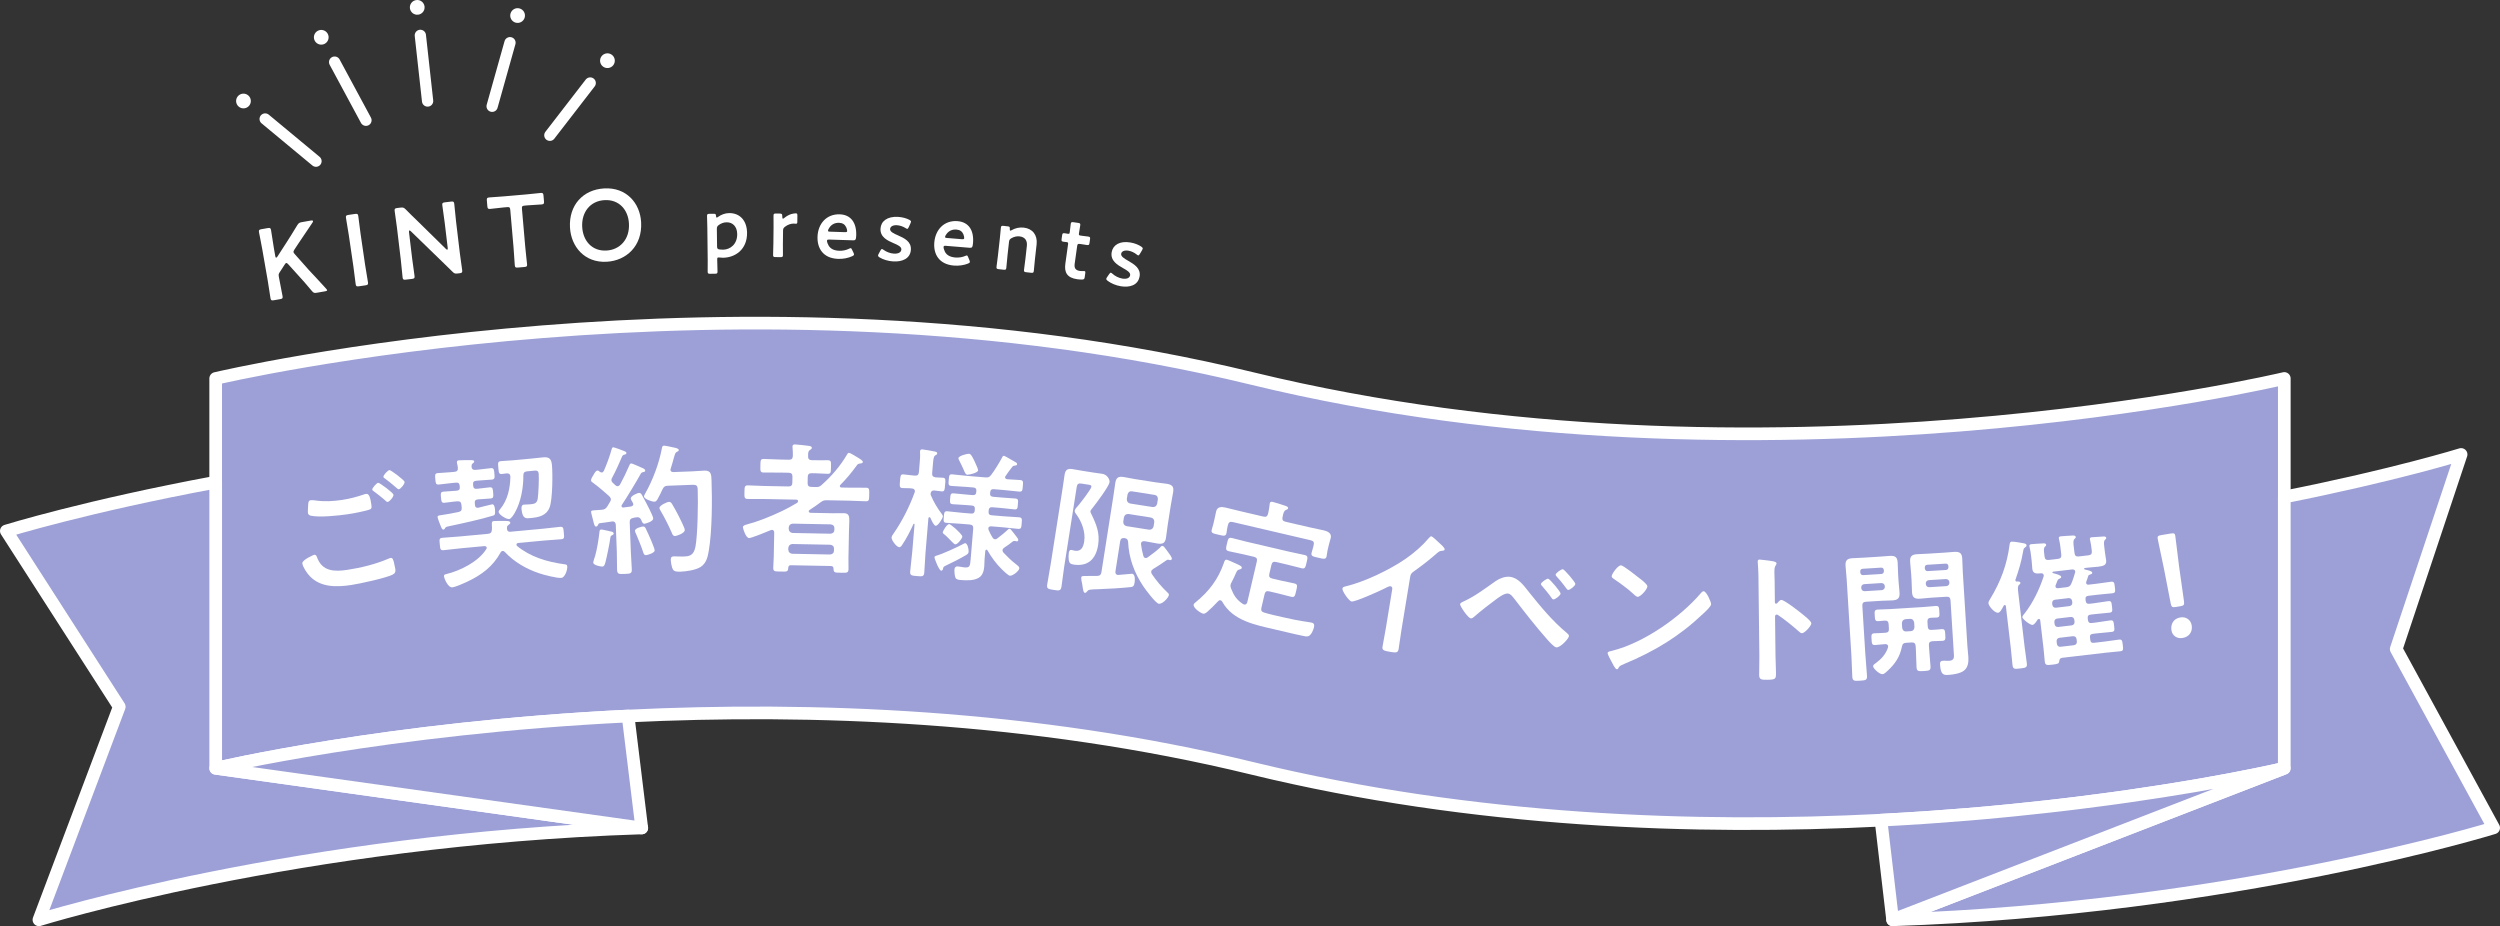 <svg width="680" height="252" viewBox="0 0 680 252" fill="none" xmlns="http://www.w3.org/2000/svg">
<rect x="0" y="0" width="680" height="252" fill="#333333" stroke="none"/>
<g clip-path="url(#clip0_3612_1338)">
<path d="M621.33 102.942V208.971L621.296 208.978C621.126 209.021 620.329 209.205 618.951 209.506C618.732 209.556 618.505 209.602 618.262 209.66C615.791 210.199 611.868 211.019 606.674 211.997C606.128 212.093 605.573 212.201 605.004 212.305C602.844 212.713 600.484 213.136 597.928 213.575C597.254 213.69 596.577 213.802 595.88 213.925C590.921 214.764 585.308 215.65 579.118 216.539C577.982 216.701 576.824 216.874 575.649 217.028C575.06 217.117 574.471 217.198 573.867 217.271C573.27 217.359 572.666 217.432 572.062 217.513C569.744 217.833 567.357 218.133 564.905 218.433C564.131 218.53 563.35 218.63 562.568 218.718C561.879 218.807 561.19 218.888 560.493 218.965C559.257 219.111 558.006 219.257 556.736 219.396C553.999 219.704 551.192 220.008 548.309 220.293C547.443 220.381 546.569 220.474 545.687 220.554C543.789 220.743 541.864 220.92 539.905 221.101C538.242 221.247 536.552 221.394 534.846 221.532C531.94 221.775 528.983 222.006 525.973 222.21C525.083 222.275 524.19 222.341 523.293 222.398C521.388 222.529 519.463 222.653 517.511 222.764C515.571 222.88 513.603 222.991 511.621 223.091C462.017 225.625 401.041 223.704 340.558 208.975C280.787 194.411 220.343 192.367 170.832 194.761C105.113 197.953 58.666 208.975 58.666 208.975V102.945C58.666 102.945 201.456 69.064 340.558 102.945C479.66 136.819 621.326 102.945 621.326 102.945L621.33 102.942Z" fill="#9CA0D6" stroke="white" stroke-width="3.442" stroke-linecap="round" stroke-linejoin="round"/>
<path d="M10.587 250.186L32.441 192.236L1.721 144.426C1.721 144.426 23.464 137.686 58.67 131.156V208.971L174.558 225.201C81.337 228.189 10.587 250.186 10.587 250.186Z" fill="#9CA0D6" stroke="white" stroke-width="3.442" stroke-linecap="round" stroke-linejoin="round"/>
<path d="M174.558 225.205L58.67 208.975C58.67 208.975 105.117 197.953 170.836 194.761L174.558 225.205Z" fill="#9CA0D6" stroke="white" stroke-width="3.442" stroke-linecap="round" stroke-linejoin="round"/>
<path d="M678.279 225.178C678.279 225.178 607.61 247.091 514.793 250.186L621.296 208.979L621.33 208.971V135.187C651.308 129.235 669.421 123.611 669.421 123.611L651.77 176.541L678.279 225.178Z" fill="#9CA0D6" stroke="white" stroke-width="3.442" stroke-linecap="round" stroke-linejoin="round"/>
<path d="M621.296 208.978L514.793 250.186L511.625 223.088C513.608 222.991 515.575 222.876 517.515 222.76C519.463 222.645 521.388 222.526 523.297 222.395C524.198 222.337 525.087 222.272 525.977 222.206C528.983 222.002 531.944 221.775 534.85 221.529C536.556 221.39 538.246 221.244 539.909 221.097C541.868 220.916 543.789 220.739 545.691 220.551C546.573 220.47 547.447 220.381 548.313 220.289C551.196 220.004 554.003 219.704 556.74 219.392C558.01 219.253 559.261 219.107 560.497 218.961C561.194 218.888 561.883 218.807 562.572 218.714C563.361 218.626 564.135 218.526 564.909 218.43C567.361 218.129 569.748 217.829 572.066 217.509C572.67 217.429 573.275 217.355 573.871 217.267C574.476 217.194 575.065 217.113 575.654 217.024C576.832 216.87 577.99 216.697 579.122 216.535C585.313 215.65 590.925 214.761 595.884 213.921C596.581 213.798 597.262 213.687 597.932 213.571C600.488 213.132 602.848 212.709 605.008 212.301C605.578 212.197 606.132 212.089 606.679 211.993C611.872 211.015 615.795 210.195 618.266 209.656C618.509 209.598 618.736 209.552 618.955 209.502C620.334 209.202 621.13 209.013 621.3 208.975L621.296 208.978Z" fill="#9CA0D6" stroke="white" stroke-width="3.442" stroke-linecap="round" stroke-linejoin="round"/>
<path d="M85.422 150.905C85.919 150.832 86.085 151.156 86.223 151.564C87.621 155.44 90.904 155.533 94.485 154.998C98.138 154.451 102.23 153.446 105.668 151.956C105.814 151.895 106.069 151.779 106.223 151.756C106.869 151.66 106.985 152.422 107.135 152.903C107.231 153.277 107.478 154.409 107.535 154.79C107.639 155.475 107.478 155.968 106.788 156.303C104.906 157.246 97.819 158.778 95.532 159.121C91.574 159.714 87.228 159.821 84.271 156.722C83.536 155.976 82.385 154.282 82.231 153.254C82.089 152.303 85.384 150.913 85.422 150.905ZM85.696 136.111C88.125 136.484 90.635 136.342 93.072 135.976C95.128 135.668 97.149 135.129 99.108 134.448C99.254 134.386 99.447 134.359 99.597 134.336C100.471 134.205 100.76 135.603 101.006 137.239C101.149 138.19 101.068 138.436 100.363 138.659C98.723 139.141 96.34 139.614 94.627 139.868C92.152 140.238 86.828 140.804 84.487 140.261C84.121 140.161 83.813 139.934 83.759 139.553C83.698 139.133 83.798 137.99 83.806 137.52C83.856 136.812 83.832 136.153 84.518 136.049C84.86 135.999 85.376 136.076 85.696 136.107V136.111ZM107.027 134.548C107.112 135.118 105.953 136.461 105.456 136.534C105.229 136.569 104.952 136.3 104.413 135.795C103.562 135.068 102.638 134.348 101.718 133.67C101.587 133.574 101.287 133.385 101.256 133.193C101.187 132.735 102.465 131.376 102.842 131.318C103.262 131.256 106.95 134.051 107.023 134.544L107.027 134.548ZM110.045 131.056C110.13 131.626 108.975 133.008 108.482 133.081C108.255 133.116 107.843 132.712 107.351 132.277C106.496 131.511 105.622 130.864 104.74 130.179C104.571 130.086 104.309 129.894 104.286 129.74C104.213 129.243 105.491 127.923 105.911 127.861C106.292 127.803 109.98 130.598 110.049 131.056H110.045Z" fill="white"/>
<path d="M120.894 136.758C120.051 136.835 120.04 136.296 119.947 135.299C119.859 134.34 119.77 133.809 120.613 133.728C121.764 133.62 122.881 133.593 124.032 133.485L124.224 133.466C124.875 133.404 125.118 133.112 125.06 132.461L125.029 132.115C124.967 131.464 124.675 131.218 124.024 131.279L122.835 131.391C121.684 131.499 120.506 131.688 119.354 131.791C118.511 131.868 118.5 131.329 118.407 130.332C118.311 129.297 118.223 128.766 119.066 128.685C120.217 128.577 121.41 128.542 122.561 128.438L123.597 128.342C124.286 128.277 124.605 127.976 124.54 127.249C124.505 126.864 124.425 126.41 124.309 126.032L124.282 125.724C124.244 125.305 124.548 125.235 124.89 125.205C125.314 125.166 127.82 125.124 128.328 125.155C128.563 125.17 128.948 125.174 128.983 125.52C129.006 125.751 128.821 125.844 128.571 126.063C128.282 126.282 128.267 126.517 128.259 126.864C128.294 127.634 128.702 127.865 129.391 127.803L130.041 127.742C131.192 127.634 132.336 127.449 133.521 127.341C134.403 127.26 134.38 127.842 134.472 128.839C134.561 129.797 134.653 130.367 133.81 130.448C132.621 130.56 131.466 130.59 130.315 130.698L129.51 130.771C128.859 130.833 128.617 131.125 128.675 131.776L128.705 132.123C128.767 132.773 129.06 133.016 129.71 132.958L129.787 132.95C130.938 132.842 132.043 132.661 133.19 132.558C134.033 132.481 134.041 132.981 134.134 133.978C134.23 135.014 134.276 135.51 133.471 135.587C132.32 135.695 131.204 135.722 130.053 135.83L129.976 135.838C129.325 135.899 129.083 136.192 129.14 136.842L129.191 137.377C129.233 137.839 129.456 138.163 129.957 138.117L130.111 138.101C130.415 138.036 133.66 137.189 133.891 137.17C134.426 137.119 134.592 138.07 134.63 138.455C134.776 140.026 134.515 140.13 134.137 140.242C130.68 141.3 125.676 142.382 122.076 143.144C121.472 143.279 121.318 143.291 121.145 143.541C121.048 143.745 120.844 144.034 120.613 144.053C120.19 144.091 119.963 143.302 119.763 142.817C119.609 142.405 119.054 141.027 119.023 140.684C118.981 140.222 119.405 140.222 119.747 140.153C121.426 139.918 123.062 139.614 124.69 139.268C125.41 139.121 125.649 138.752 125.579 138.024L125.514 137.335C125.441 136.569 125.106 136.292 124.34 136.361C123.185 136.43 122.045 136.654 120.898 136.758H120.894ZM132.393 148.984C132.359 148.599 132.005 148.557 131.735 148.542L125.333 149.138C123.762 149.285 122.234 149.504 120.702 149.646C119.743 149.735 119.747 149.35 119.624 148.045C119.501 146.701 119.428 146.363 120.386 146.274C121.918 146.132 123.458 146.066 125.033 145.92L132.659 145.208C133.387 145.138 133.714 144.915 133.795 144.134C133.829 143.668 133.826 143.202 133.779 142.705C133.756 142.051 133.81 141.774 134.307 141.728C134.957 141.666 136.817 141.689 137.514 141.701C138.21 141.712 138.753 141.739 138.796 142.163C138.819 142.432 138.603 142.567 138.349 142.744C138.06 142.963 137.952 143.052 137.906 143.402C137.879 143.522 137.891 143.637 137.899 143.753L137.918 143.945C137.972 144.519 138.372 144.676 138.873 144.63L147.688 143.81C149.221 143.668 150.749 143.448 152.281 143.306C153.24 143.217 153.232 143.564 153.359 144.907C153.482 146.247 153.555 146.59 152.597 146.678C151.065 146.821 149.525 146.886 147.989 147.029L140.936 147.687C140.709 147.749 140.447 147.849 140.478 148.157C140.493 148.311 140.54 148.384 140.624 148.492C144.185 151.444 148.801 152.834 153.344 153.454C154.087 153.539 154.248 153.6 154.291 154.062C154.379 155.021 153.644 157.1 152.689 157.188C151.5 157.3 147.896 156.36 146.657 155.933C143.146 154.751 139.835 152.857 137.298 150.116C137.09 149.943 136.963 149.839 136.694 149.862C136.463 149.885 136.286 150.055 136.185 150.22C134.11 154.085 130.927 156.434 127 158.266C126.184 158.651 123.847 159.683 123.042 159.756C121.776 159.875 120.79 157.18 120.752 156.761C120.713 156.341 121.014 156.233 121.352 156.164C125.21 155.225 130.126 152.796 132.278 149.346C132.343 149.223 132.409 149.104 132.397 148.988L132.393 148.984ZM136.594 128.916C135.673 129 135.677 128.615 135.55 127.272C135.419 125.855 135.385 125.509 136.305 125.424C137.417 125.32 138.534 125.293 139.646 125.189L144.324 124.754C145.475 124.646 146.58 124.504 147.731 124.396C149.455 124.234 149.979 124.881 150.133 126.529C150.356 128.943 150.302 135.83 149.502 137.993C148.597 140.319 146.507 140.707 144.285 140.915C143.173 141.019 142.114 141.273 141.856 138.513C141.806 137.978 141.86 137.316 142.511 137.254C142.819 137.227 143.438 137.247 144.32 137.162C145.471 137.054 146.068 136.842 146.264 135.626C146.457 134.371 146.641 130.14 146.53 128.912C146.445 127.992 146.014 127.953 145.209 128.03L143.369 128.204C142.641 128.273 142.36 128.569 142.349 129.305C142.384 132.588 141.702 136.48 140.078 139.375C139.812 139.864 139.042 141.135 138.507 141.185C137.702 141.262 135.689 139.98 135.62 139.248C135.596 138.979 135.843 138.725 136.016 138.517C138.072 136.084 138.769 132.808 138.826 129.67L138.811 129.516C138.753 128.904 138.353 128.746 137.814 128.758C137.433 128.831 136.975 128.873 136.59 128.912L136.594 128.916Z" fill="white"/>
<path d="M172.242 137.104C172.235 136.95 172.154 136.838 172.111 136.723C171.984 136.457 171.58 135.895 171.569 135.587C171.542 134.894 173.324 134.093 173.863 134.074C174.286 134.059 174.494 134.436 174.66 134.736C175.572 136.396 176.069 137.343 176.739 138.702C177.116 139.456 177.659 140.63 177.674 141.015C177.705 141.862 175.572 142.444 175.303 142.455C174.764 142.474 174.625 141.905 174.417 141.45C174.206 140.958 173.886 140.661 173.309 140.684C173.001 140.696 172.35 140.834 172.2 140.881C171.472 141.023 171.257 141.416 171.284 142.109L171.58 149.881C171.642 151.498 171.78 153.15 171.846 154.801C171.892 155.995 171.545 156.045 169.894 156.11C168.277 156.172 167.892 156.149 167.846 154.955C167.784 153.3 167.838 151.679 167.773 150.027L167.496 142.755C167.476 142.216 167.191 141.804 166.576 141.828C166.537 141.828 165.617 141.978 165.54 141.982C164.774 142.128 164.273 142.147 163.203 142.301C162.857 142.351 162.822 142.432 162.68 142.744C162.572 142.979 162.429 143.217 162.16 143.225C161.736 143.24 161.602 142.705 161.282 141.369C161.19 140.95 161.055 140.415 160.874 139.768C160.828 139.614 160.786 139.425 160.778 139.233C160.762 138.809 161.224 138.832 162.418 138.748C162.841 138.732 163.261 138.678 163.684 138.659C164.416 138.594 164.755 138.386 165.155 137.793C165.409 137.358 165.663 136.965 165.917 136.53C166.025 136.334 166.171 136.095 166.16 135.826C166.144 135.441 165.944 135.256 165.702 134.956C164.266 133.701 162.83 132.407 161.286 131.31C161.047 131.125 160.774 130.983 160.762 130.675C160.739 130.097 161.298 129.501 161.544 128.989C161.725 128.635 162.083 128.007 162.545 127.988C162.776 127.98 163.014 128.2 163.176 128.35C163.334 128.419 163.492 128.531 163.684 128.523C163.954 128.511 164.1 128.315 164.246 128.076C165.028 126.313 165.867 124.046 166.371 122.179C166.441 121.944 166.506 121.674 166.814 121.663C167.045 121.655 169.27 122.456 169.624 122.633C169.898 122.737 170.367 122.875 170.379 123.222C170.391 123.568 170.009 123.622 169.744 123.707C169.474 123.757 169.328 123.915 169.22 124.15C168.3 126.267 167.592 127.911 166.475 129.994C166.368 130.19 166.294 130.348 166.306 130.579C166.318 130.925 166.479 131.11 166.683 131.333L167.403 131.999C167.565 132.146 167.761 132.257 167.992 132.246C168.3 132.234 168.485 132.034 168.631 131.838C169.601 130.028 170.317 128.577 171.134 126.694C171.276 126.382 171.341 126.071 171.688 126.055C171.919 126.048 173.016 126.544 173.682 126.825C173.917 126.933 174.113 127.041 174.233 127.075C174.583 127.218 175.484 127.53 175.499 127.953C175.511 128.3 175.245 128.35 175.014 128.396C174.633 128.488 174.479 128.531 174.263 128.889C173.255 130.775 170.391 135.468 169.151 137.327C169.078 137.447 169.043 137.524 169.047 137.639C169.059 137.947 169.293 138.055 169.563 138.043C170.252 137.978 170.906 137.878 171.596 137.774C171.75 137.728 172.285 137.631 172.262 137.092L172.242 137.104ZM166.364 144.611C166.637 144.676 166.91 144.823 166.922 145.131C166.93 145.362 166.703 145.485 166.514 145.57C166.098 145.739 166.067 145.935 166.006 146.359C165.829 147.752 165.016 151.714 164.643 153.076C164.504 153.504 164.373 154.089 163.834 154.108C163.373 154.124 161.394 153.739 161.367 153.046C161.355 152.738 161.733 151.567 161.875 151.217C162.352 149.619 162.887 146.401 163.053 144.661C163.08 144.353 163.145 144.041 163.53 144.026C163.877 144.014 165.898 144.515 166.364 144.611ZM175.738 150.998C175.16 151.021 175.026 150.486 174.891 150.027C174.541 148.923 173.436 146.193 172.97 145.131C172.847 144.903 172.72 144.638 172.712 144.407C172.681 143.637 174.633 143.217 174.864 143.21C175.21 143.198 175.407 143.344 175.572 143.606C175.695 143.795 177.001 146.709 177.17 147.129C177.343 147.583 178.063 149.292 178.075 149.677C178.105 150.447 176.007 150.99 175.738 150.998ZM178.856 135.776C178.675 136.091 178.421 136.446 178.036 136.461C177.305 136.488 175.195 135.722 175.168 135.029C175.16 134.798 175.38 134.482 175.484 134.247C177.578 130.586 179.291 125.974 180.057 121.821C180.123 121.509 180.188 121.239 180.612 121.22C180.958 121.208 182.552 121.57 183.018 121.667C183.872 121.828 184.611 121.99 184.627 122.413C184.638 122.683 184.334 122.81 184.146 122.895C183.691 123.103 183.661 123.299 183.283 124.546C183.114 125.17 182.879 126.101 182.433 127.468C182.398 127.584 182.363 127.664 182.367 127.78C182.39 128.396 182.968 128.373 183.16 128.404L188.315 128.207C189.431 128.165 190.505 128.046 191.583 128.007C193.508 127.934 193.477 129.17 193.539 130.783C193.739 136.053 193.681 144.646 192.796 149.766C192.515 151.471 192.118 153.219 190.575 154.204C189.258 155.063 186.69 155.432 185.154 155.49C183.383 155.556 183.102 155.221 182.798 154.347C182.621 153.739 182.475 152.973 182.452 152.357C182.429 151.702 182.567 151.352 183.26 151.325C183.876 151.302 184.842 151.417 185.843 151.379C187.306 151.325 188.688 151.271 189.17 148.672C189.778 145.412 189.909 136.7 189.774 133.2C189.716 131.66 189.335 131.83 186.721 131.93L181.643 132.122C180.873 132.153 180.573 132.357 180.215 133.062C179.788 133.963 179.36 134.906 178.852 135.772L178.856 135.776ZM183.63 145.804C183.052 145.827 182.879 145.292 182.71 144.877C181.824 142.867 180.823 140.865 179.711 138.979C179.588 138.79 179.38 138.413 179.372 138.182C179.345 137.45 181.466 136.523 181.967 136.503C182.352 136.488 182.594 136.75 182.756 137.012C183.372 138.028 183.992 139.16 184.534 140.218C184.866 140.861 186.244 143.583 186.263 144.122C186.298 145.084 183.976 145.789 183.63 145.8V145.804Z" fill="white"/>
<path d="M228.42 132.207C228.416 132.477 228.682 132.596 228.913 132.604L231.068 132.646C232.57 132.677 234.071 132.627 235.573 132.658C236.497 132.677 236.45 133.139 236.423 134.521C236.396 135.945 236.423 136.369 235.503 136.349C234.002 136.319 232.504 136.215 231.003 136.184L224.997 136.068C224.189 136.053 223.881 136.122 223.215 136.611C222.276 137.323 221.34 137.963 220.366 138.598C220.208 138.709 219.977 138.86 219.974 139.052C219.966 139.398 220.274 139.483 220.543 139.487L226.51 139.602C227.511 139.622 228.512 139.564 229.513 139.583C230.861 139.61 231.038 140.345 231.011 141.731C230.995 142.424 230.941 143.31 230.922 144.349L230.776 151.856C230.757 152.819 230.814 153.781 230.795 154.782C230.772 155.898 230.275 155.81 228.697 155.779C227.08 155.748 226.734 155.818 226.718 154.663C226.726 154.201 226.464 153.966 226.002 153.954L215.111 153.743C214.649 153.735 214.453 153.962 214.407 154.42C214.345 155.575 214.041 155.49 212.347 155.46L211.654 155.444C210.692 155.425 210.307 155.34 210.326 154.416C210.345 153.415 210.442 152.457 210.461 151.456L210.588 144.873C210.553 144.719 210.565 144.141 209.987 144.13C209.872 144.13 209.756 144.164 209.641 144.199C208.786 144.569 204.401 146.366 203.747 146.355C202.862 146.34 202.065 143.741 202.072 143.394C202.08 142.933 202.7 142.79 203.05 142.682C206.38 141.785 209.56 140.499 212.671 139.021C214.653 138.059 215.046 137.758 216.794 136.792C216.948 136.719 217.067 136.527 217.071 136.334C217.075 136.065 216.925 135.945 216.655 135.903L207.882 135.73C206.38 135.699 204.879 135.749 203.377 135.718C202.453 135.699 202.461 135.275 202.488 133.89C202.515 132.427 202.527 132.003 203.451 132.022C204.952 132.053 206.449 132.157 207.951 132.188L214.418 132.315C215.188 132.33 215.5 132.026 215.516 131.299L215.546 129.682C215.562 128.912 215.258 128.6 214.492 128.585L212.259 128.542C210.719 128.511 209.217 128.558 207.716 128.531C206.754 128.511 206.8 128.088 206.827 126.664C206.854 125.239 206.827 124.816 207.785 124.835C209.287 124.866 210.784 124.97 212.324 125L214.557 125.043C215.327 125.058 215.604 124.754 215.654 124.027C215.67 123.295 215.643 122.564 215.581 121.832C215.546 121.717 215.546 121.563 215.55 121.447C215.558 121.024 215.831 120.874 216.255 120.885C216.871 120.897 219.215 121.174 219.904 121.266C220.251 121.312 220.828 121.363 220.817 121.824C220.813 122.094 220.616 122.167 220.305 122.39C219.835 122.691 219.789 123.11 219.808 124.192C219.793 124.885 220.174 125.162 220.867 125.174C222.291 125.239 223.715 125.151 225.14 125.181C226.102 125.201 226.056 125.586 226.029 127.049C226.002 128.434 226.029 128.896 225.109 128.877C223.646 128.85 222.226 128.704 220.801 128.715C220.031 128.7 219.719 129.004 219.704 129.77L219.673 131.387C219.658 132.119 219.962 132.43 220.732 132.446L221.733 132.465C222.58 132.481 222.849 132.488 223.515 131.884C226.218 129.474 228.543 126.783 230.375 123.665C230.495 123.438 230.618 123.168 230.926 123.176C231.195 123.18 232.146 123.738 232.716 124.096C232.87 124.177 232.982 124.254 233.059 124.296C234.048 124.893 234.695 125.289 234.687 125.636C234.679 125.982 234.372 126.013 234.141 126.048C233.367 126.148 233.328 126.186 232.893 126.794C231.507 128.692 230.248 130.209 228.597 131.868C228.516 131.984 228.439 132.057 228.435 132.211L228.42 132.207ZM214.411 149.527C214.476 150.182 214.815 150.536 215.466 150.624L225.779 150.824C226.433 150.759 226.826 150.42 226.838 149.766L226.849 149.265C226.861 148.611 226.483 148.257 225.833 148.168L215.519 147.968C214.865 148.033 214.511 148.372 214.422 149.027L214.411 149.527ZM225.894 145.169C226.549 145.104 226.942 144.765 226.953 144.111L226.961 143.726C226.976 143.033 226.595 142.717 225.944 142.628L215.631 142.428C214.977 142.494 214.622 142.794 214.534 143.487L214.526 143.872C214.592 144.526 214.93 144.88 215.581 144.969L225.894 145.169Z" fill="white"/>
<path d="M256.134 139.753C256.272 139.957 256.48 140.207 256.461 140.476C256.415 141.015 255.125 143.067 254.509 143.017C253.97 142.971 253.331 141.412 253.069 140.85C253 140.765 252.927 140.684 252.815 140.673C252.623 140.657 252.573 140.807 252.523 140.958L251.737 150.359C251.591 152.122 251.553 153.935 251.406 155.702C251.314 156.815 250.925 156.822 249.431 156.695C247.895 156.568 247.476 156.53 247.572 155.379C247.718 153.616 247.988 151.822 248.134 150.055L248.754 142.652C248.769 142.459 248.654 142.451 248.615 142.447C248.538 142.44 248.496 142.478 248.453 142.551C247.649 144.338 246.536 146.524 245.435 148.134C245.254 148.426 244.989 148.869 244.565 148.834C243.838 148.773 242.448 146.917 242.506 146.189C242.536 145.804 242.883 145.373 243.102 145.042C245.431 141.681 247.379 137.789 248.785 133.928C248.792 133.851 248.835 133.778 248.846 133.662C248.892 133.123 248.484 132.896 248.026 132.858C247.071 132.738 246.02 132.808 245.408 132.754C244.604 132.688 244.688 132.115 244.796 130.848C244.908 129.505 244.916 128.966 245.72 129.031C246.332 129.081 247.441 129.251 248.515 129.343L248.785 129.366C249.551 129.432 249.886 129.151 249.947 128.381L250.159 125.847C250.244 124.85 250.324 123.853 250.24 123.033L250.271 122.648C250.301 122.263 250.617 122.213 250.96 122.244C251.46 122.286 253.477 122.648 254.043 122.772C254.347 122.837 254.96 122.887 254.921 123.349C254.898 123.618 254.702 123.68 254.374 123.884C253.97 124.119 253.874 124.808 253.766 126.075L253.547 128.685C253.485 129.412 253.731 129.705 254.494 129.847C254.763 129.87 256.303 129.92 256.457 129.936C257.3 130.005 257.177 130.575 257.069 131.841C256.961 133.108 256.988 133.728 256.145 133.659C255.799 133.628 254.655 133.458 254.116 133.412C253.543 133.366 253.208 133.647 253.119 134.255C253.104 134.448 253.135 134.529 253.196 134.725C253.935 136.488 254.986 138.274 256.138 139.76L256.134 139.753ZM262.724 151.005C260.896 152.087 259.325 152.846 257.35 153.8C256.665 154.128 256.584 154.201 256.499 154.732C256.48 154.963 256.226 155.248 255.995 155.229C255.418 155.182 254.147 151.906 254.178 151.56C254.197 151.329 254.397 151.229 254.598 151.171C256.257 150.732 260.395 148.834 262.055 147.933C262.216 147.868 262.382 147.729 262.536 147.741C263.148 147.791 263.521 149.369 263.464 150.058C263.417 150.597 263.132 150.763 262.728 151.002L262.724 151.005ZM259.841 148.06C259.571 148.037 259.36 147.787 258.932 147.367C258.255 146.694 257.512 145.858 256.68 145.208C256.499 145.077 256.426 144.992 256.446 144.765C256.476 144.38 257.6 142.505 258.178 142.551C258.447 142.575 259.094 143.129 259.564 143.518C259.71 143.606 259.818 143.733 259.891 143.776C260.318 144.199 261.793 145.52 261.754 145.978C261.712 146.474 260.457 148.11 259.841 148.057V148.06ZM270.62 146.682C270.89 146.705 271.051 146.601 271.298 146.428C272.249 145.697 273.196 144.965 274.081 144.111C274.204 144.007 274.416 143.791 274.609 143.806C274.801 143.822 275.047 144.114 275.429 144.611C275.671 144.942 275.983 145.354 276.264 145.685C276.684 146.224 276.999 146.597 276.972 146.905C276.953 147.136 276.749 147.275 276.556 147.256C276.479 147.248 276.368 147.202 276.329 147.198C276.218 147.152 276.102 147.14 276.025 147.133C275.833 147.117 275.598 147.175 275.471 147.279C274.643 147.945 273.942 148.465 273.126 148.977C272.918 149.154 272.711 149.327 272.684 149.635C272.661 149.904 272.799 150.108 272.938 150.312C274.039 151.448 275.074 152.499 276.345 153.458C276.672 153.716 277.296 154.116 277.257 154.578C277.196 155.306 275.459 156.668 274.693 156.603C274.27 156.568 272.838 155.213 272.483 154.836C271.021 153.4 269.596 151.502 268.588 149.681C268.518 149.596 268.445 149.516 268.333 149.504C268.141 149.489 268.049 149.673 267.995 149.862L267.802 152.164C267.748 152.815 267.771 153.477 267.714 154.128C267.621 155.24 267.282 156.487 266.305 157.1C264.915 157.989 262.878 157.893 261.304 157.762C260.842 157.723 260.114 157.662 259.887 157.142C259.66 156.622 259.564 155.456 259.614 154.878C259.66 154.339 259.956 154.02 260.492 154.062C260.646 154.074 260.954 154.101 261.142 154.154C261.562 154.228 261.981 154.301 262.286 154.328C263.783 154.455 263.856 154.035 264.018 152.114L264.711 143.826C264.776 143.06 264.495 142.725 263.725 142.663L261.5 142.478C260.157 142.367 258.771 142.328 257.427 142.213C256.546 142.139 256.626 141.643 256.715 140.569C256.811 139.418 256.846 138.994 257.727 139.071C259.071 139.183 260.407 139.372 261.75 139.487L264.13 139.687C264.78 139.741 265.073 139.495 265.123 138.883L265.154 138.498C265.207 137.847 264.961 137.554 264.31 137.501L262.928 137.385C261.662 137.277 260.391 137.25 259.125 137.143C258.282 137.073 258.363 136.577 258.444 135.58C258.532 134.544 258.528 134.121 259.41 134.194C260.676 134.301 261.901 134.44 263.167 134.548L264.549 134.663C265.2 134.717 265.492 134.471 265.542 133.859L265.569 133.551C265.619 132.939 265.373 132.646 264.722 132.592L262.882 132.438C261.539 132.327 260.153 132.288 258.771 132.173C257.889 132.099 257.962 131.68 258.062 130.49C258.159 129.339 258.189 128.954 259.036 129.027C260.418 129.143 261.793 129.335 263.136 129.447L267.972 129.851C268.738 129.917 269.096 129.828 269.569 129.212C270.478 128.053 271.821 125.847 272.51 124.55C272.653 124.254 272.753 123.953 273.099 123.98C273.292 123.996 275.463 125.262 275.833 125.486C276.352 125.759 276.684 125.944 276.657 126.252C276.626 126.598 276.318 126.61 275.81 126.683C275.575 126.702 275.405 126.879 275.275 127.064C274.632 127.822 274.096 128.665 273.527 129.466C273.442 129.574 273.396 129.647 273.384 129.801C273.354 130.148 273.654 130.286 273.958 130.352C275.147 130.452 276.306 130.471 277.496 130.571C278.377 130.644 278.3 131.102 278.208 132.215C278.116 133.327 278.116 133.789 277.234 133.716C275.852 133.601 274.478 133.408 273.096 133.293L270.331 133.062C269.681 133.008 269.388 133.254 269.338 133.866L269.311 134.174C269.261 134.787 269.508 135.079 270.158 135.133L272.422 135.322C273.65 135.426 274.92 135.491 276.145 135.595C277.026 135.668 276.953 136.088 276.868 137.123C276.78 138.159 276.78 138.621 275.937 138.552C274.67 138.444 273.45 138.267 272.183 138.159L269.92 137.97C269.269 137.916 268.973 138.201 268.922 138.813L268.892 139.198C268.842 139.81 269.088 140.103 269.739 140.157L273.115 140.438C274.497 140.553 275.844 140.588 277.188 140.704C278.069 140.777 277.989 141.273 277.9 142.347C277.808 143.46 277.808 143.922 276.926 143.849C275.583 143.737 274.208 143.545 272.865 143.433L269.604 143.16C269.254 143.167 268.861 143.252 268.826 143.676C268.811 143.868 268.872 144.064 268.934 144.226C269.223 144.907 269.558 145.554 269.931 146.162C270.104 146.409 270.278 146.655 270.62 146.682ZM263.086 129.131C262.701 129.1 262.505 128.696 262.12 127.776C261.862 127.176 261.469 126.333 260.903 125.239C260.838 125.078 260.669 124.796 260.684 124.642C260.742 123.953 263.148 123.38 263.606 123.418C264.145 123.464 264.63 124.546 265.157 125.636C265.616 126.641 266.07 127.645 266.047 127.949C265.993 128.6 263.587 129.174 263.09 129.131H263.086Z" fill="white"/>
<path d="M289.489 153.939C289.2 155.763 289.023 157.646 288.73 159.509C288.538 160.726 288.115 160.699 286.594 160.46C285.035 160.214 284.661 160.117 284.846 158.939C285.139 157.076 285.508 155.224 285.801 153.361L289.092 132.407C289.258 131.341 289.389 130.271 289.562 129.17C289.778 127.799 290.347 127.383 291.718 127.599C292.746 127.761 293.727 127.953 294.717 128.111L297.454 128.542C298.289 128.673 299.171 128.773 299.856 128.881C301.111 129.077 301.916 130.413 301.796 131.171C301.616 132.311 298.266 136.773 297.392 137.885C297.2 138.128 296.63 138.778 296.588 139.044C296.545 139.31 296.853 139.826 296.973 140.08C298.297 142.821 299.179 145.142 298.69 148.26C298.093 152.064 295.929 154.177 291.972 153.558C291.098 153.419 290.836 153.107 290.694 152.264C290.621 151.744 290.632 150.928 290.713 150.397C290.779 149.977 290.933 149.496 291.464 149.581C291.729 149.623 292.022 149.746 292.365 149.8C294.078 150.07 294.667 148.799 294.898 147.313C295.306 144.726 294.259 141.951 292.753 139.883C292.492 139.568 292.268 139.26 292.334 138.844C292.399 138.424 293 137.82 293.285 137.512C293.912 136.754 296.738 133.146 296.85 132.423C296.923 131.964 296.465 131.895 296.122 131.841L294.105 131.526C293.342 131.406 292.992 131.664 292.873 132.423L289.493 153.946L289.489 153.939ZM303.406 155.386C303.332 155.844 303.46 156.291 303.991 156.376C304.068 156.387 304.187 156.368 304.264 156.376C304.695 156.364 307.864 156.044 307.937 156.056C308.811 156.195 308.718 157.777 308.618 158.424C308.464 159.413 308.237 159.609 307.521 159.694C305.338 159.937 301.207 160.183 298.936 160.256C296.157 160.325 296.072 160.391 295.683 160.876C295.533 161.088 295.344 161.292 295.079 161.249C294.736 161.195 294.655 160.714 294.494 159.756C294.455 159.517 294.424 159.197 294.359 158.878C294.259 158.512 294.047 157.388 294.097 157.084C294.162 156.664 294.359 156.657 295.879 156.664C296.499 156.684 297.362 156.664 298.493 156.645C299.24 156.607 299.49 156.256 299.598 155.571L302.847 134.883C303.032 133.705 303.179 132.519 303.363 131.341C303.598 129.859 304.233 129.528 305.677 129.755C306.666 129.909 307.679 130.147 308.707 130.309L314.335 131.195C315.324 131.348 316.364 131.433 317.349 131.591C318.793 131.818 319.336 132.33 319.105 133.816C318.92 134.994 318.658 136.161 318.473 137.343L317.619 142.782C317.434 143.96 317.33 145.115 317.145 146.293C316.918 147.737 316.244 148.06 314.835 147.841C313.808 147.679 312.795 147.44 311.806 147.286L311.313 147.209C310.889 147.182 310.447 147.267 310.362 147.802C310.351 147.879 310.37 147.999 310.362 148.076C310.505 149.15 310.693 150.193 310.997 151.217C311.109 151.506 311.228 151.721 311.532 151.767C311.798 151.81 311.967 151.721 312.137 151.629C313.326 150.763 314.381 149.993 315.475 148.996C315.675 148.715 315.952 148.445 316.218 148.487C316.522 148.534 316.78 148.888 317.226 149.504L317.677 150.12C317.965 150.516 318.812 151.583 318.743 152.002C318.697 152.306 318.45 152.383 318.219 152.349C318.065 152.326 317.958 152.268 317.807 152.245C317.619 152.214 317.496 152.233 317.322 152.364C316.098 153.223 314.963 153.981 313.673 154.751C313.407 154.943 313.188 155.105 313.134 155.444C313.092 155.71 313.184 155.879 313.299 156.133C314.531 157.962 315.979 159.671 317.607 161.215C317.811 161.403 317.985 161.546 317.934 161.85C317.807 162.651 316.137 164.371 315.186 164.225C314.35 164.094 311.517 160.298 310.951 159.428C308.491 155.729 307.044 151.802 306.843 147.367C306.747 146.728 306.551 146.501 305.912 146.362C305.146 146.282 304.792 146.54 304.68 147.259L303.402 155.398L303.406 155.386ZM306.944 139.806C306.285 139.779 305.889 140.068 305.712 140.703L305.527 141.881C305.5 142.54 305.789 142.936 306.424 143.113L312.545 144.076C313.203 144.103 313.6 143.814 313.777 143.179L313.962 142.001C313.989 141.342 313.7 140.946 313.065 140.769L306.944 139.806ZM313.515 137.916C314.173 137.943 314.57 137.654 314.747 137.019L314.939 135.803C314.966 135.144 314.681 134.709 314.035 134.609L307.914 133.647C307.267 133.547 306.867 133.87 306.686 134.505L306.493 135.722C306.466 136.38 306.755 136.777 307.39 136.954L313.511 137.916H313.515Z" fill="white"/>
<path d="M331.985 163.278C331.685 163.209 331.492 163.359 331.334 163.521C330.387 164.526 329.452 165.492 328.409 166.397C328.066 166.674 327.67 167.016 327.223 166.909C326.511 166.743 324.47 165.315 324.674 164.453C324.736 164.191 325.032 163.944 325.271 163.763C328.886 160.815 331.35 157.554 332.905 153.092C333.048 152.649 333.171 152.126 333.771 152.268C334.145 152.357 335.819 153.142 336.254 153.323C337.29 153.8 337.864 154.054 337.756 154.505C337.702 154.728 337.398 154.855 337.194 154.886C336.57 155.017 336.489 155.194 336.073 156.126C335.839 156.626 335.55 157.346 334.996 158.366C334.861 158.613 334.788 158.751 334.726 159.013C334.63 159.425 334.718 159.721 334.865 160.114C335.642 162.035 336.37 163.155 338.114 164.314C338.225 164.341 338.329 164.403 338.406 164.422C338.895 164.537 339.13 164.195 339.265 163.794L341.852 152.734C342.029 151.983 341.798 151.614 341.047 151.44L338.272 150.794C336.959 150.486 335.592 150.247 334.241 149.931C333.305 149.712 333.417 149.223 333.725 147.914C334.022 146.64 334.11 146.105 335.084 146.336C336.435 146.651 337.729 147.033 339.076 147.348L350.849 150.101C352.2 150.416 353.528 150.647 354.879 150.963C355.815 151.183 355.703 151.668 355.395 152.98C355.072 154.366 354.976 154.778 354.036 154.563C352.685 154.247 351.392 153.866 350.044 153.55L347.118 152.865C346.368 152.688 345.998 152.919 345.825 153.669L345.255 156.106C345.09 156.819 345.317 157.188 346.067 157.365L348.466 157.927C349.667 158.208 350.845 158.405 352.046 158.686C353.02 158.913 352.87 159.39 352.554 160.741C352.246 162.054 352.169 162.551 351.195 162.324C349.994 162.043 348.851 161.696 347.65 161.415L345.251 160.853C344.501 160.676 344.131 160.907 343.958 161.658L343.107 165.296C342.949 165.969 343.088 166.397 343.827 166.612C345.413 167.101 347.034 167.44 348.647 167.817C350.933 168.352 353.613 168.899 355.953 169.211C356.223 169.234 356.562 169.315 356.862 169.384C357.501 169.534 357.528 170.092 357.405 170.616C357.228 171.367 356.673 172.737 355.892 173.03C355.491 173.215 354.779 173.045 354.333 172.941C353.085 172.691 351.85 172.398 350.614 172.11L346.864 171.232C341.579 169.996 335.35 168.895 332.459 163.675C332.343 163.49 332.22 163.344 331.997 163.29L331.985 163.278ZM349.671 141.909L355.819 143.345C357.243 143.679 358.687 143.937 360.111 144.268C361.162 144.515 362.263 145.046 361.963 146.324C361.84 146.848 361.597 147.545 361.405 148.368L361.089 149.72C360.985 150.17 360.931 150.909 360.835 151.321C360.623 152.222 360.034 152.045 358.533 151.691C357.258 151.394 356.527 151.302 356.739 150.401C356.835 149.989 357.066 149.331 357.189 148.807L357.32 148.245C357.497 147.495 357.266 147.125 356.516 146.952L335.296 141.993C334.584 141.828 334.176 142.047 334.002 142.798L333.852 143.437C333.729 143.96 333.683 144.661 333.587 145.077C333.375 145.978 332.682 145.735 331.369 145.427C330.056 145.119 329.363 145.038 329.575 144.138C329.691 143.649 329.914 143.029 330.026 142.544L330.357 141.119C330.584 140.145 330.703 139.46 330.792 139.087C331.088 137.812 332.239 137.805 333.286 138.047C334.749 138.39 336.166 138.759 337.59 139.094L343.627 140.507C344.377 140.684 344.747 140.453 344.92 139.703L345.009 139.329C345.167 138.656 345.247 137.963 345.332 137.27C345.359 137.158 345.355 136.996 345.382 136.885C345.486 136.434 345.844 136.438 346.217 136.527C347.041 136.719 348.543 137.227 349.39 137.504C349.717 137.62 350.468 137.797 350.356 138.282C350.294 138.544 350.052 138.567 349.736 138.733C349.209 138.964 349.051 139.641 348.858 140.623C348.681 141.373 348.951 141.751 349.663 141.916L349.671 141.909Z" fill="white"/>
<path d="M381.166 171.528C380.893 173.199 380.693 174.885 380.427 176.518C380.258 177.545 379.746 177.576 378.341 177.345C376.25 177.003 375.888 176.826 376.054 175.84C376.324 174.208 376.666 172.587 376.936 170.951L378.629 160.618C378.668 160.391 378.918 159.575 378.194 159.456C377.813 159.394 376.913 159.91 376.57 160.087C375.292 160.738 368.593 163.771 367.604 163.609C366.957 163.502 365.021 160.807 365.14 160.083C365.202 159.702 365.567 159.606 365.852 159.536C371.173 158.262 377.987 155.013 382.433 151.918C384.727 150.305 386.86 148.468 388.654 146.347C388.8 146.178 389.089 145.835 389.355 145.878C389.62 145.92 390.668 146.913 391.684 147.86C392.057 148.195 393.016 149.015 392.943 149.469C392.904 149.697 392.704 149.743 392.5 149.789C391.626 149.881 391.507 149.901 390.868 150.459C388.681 152.364 387.072 153.619 384.727 155.302C384.065 155.779 383.715 155.995 383.573 156.869L381.166 171.532V171.528Z" fill="white"/>
<path d="M415.651 160.764C418.881 164.807 422.219 168.895 426.219 172.202C426.469 172.421 426.788 172.683 426.754 173.03C426.684 173.719 424.421 176.198 423.312 176.086C422.7 176.025 421.38 174.535 420.894 173.984C417.768 170.458 414.858 166.716 411.986 162.982C411.54 162.435 410.935 161.523 410.169 161.442C409.211 161.346 407.832 162.366 407.082 162.909C405.161 164.302 402.724 166.22 400.937 167.783C400.722 167.994 400.391 168.229 400.044 168.194C399.317 168.121 397.092 164.876 397.145 164.341C397.184 163.956 397.95 163.648 398.235 163.521C401.195 162.197 404.171 159.906 406.839 158.047C407.84 157.334 409.368 156.753 410.631 156.884C412.891 157.111 414.35 159.117 415.655 160.757L415.651 160.764ZM424.479 161.465C424.425 162 422.996 163.094 422.5 163.043C422.269 163.02 422.103 162.77 422.003 162.605C421.26 161.523 420.329 160.422 419.462 159.406C419.324 159.236 419.112 159.059 419.135 158.832C419.177 158.412 420.675 157.361 421.098 157.404C421.518 157.446 424.529 160.965 424.479 161.461V161.465ZM425.11 154.832C425.495 154.871 428.544 158.355 428.494 158.851C428.44 159.386 427.008 160.518 426.511 160.468C426.319 160.449 426.049 160.072 425.741 159.656C425.637 159.529 425.572 159.405 425.468 159.278C424.856 158.443 424.163 157.638 423.466 156.872C423.327 156.703 423.116 156.526 423.139 156.299C423.185 155.841 424.648 154.79 425.106 154.836L425.11 154.832Z" fill="white"/>
<path d="M465.425 164.333C465.398 164.988 463.8 166.427 463.281 166.905C456.794 173.08 450.084 177.13 441.818 180.575C440.525 181.141 440.486 181.176 440.151 181.819C440.067 181.969 439.951 182.042 439.759 182.034C439.335 182.019 438.588 180.448 438.338 179.974C438.123 179.582 437.26 178.007 437.276 177.622C437.291 177.199 437.988 177.149 438.492 177.014C447.092 174.851 456.998 167.963 462.734 161.219C462.896 161.034 463.134 160.811 463.404 160.822C464.174 160.853 465.444 163.756 465.421 164.329L465.425 164.333ZM445.83 157.2C446.315 157.565 448.113 158.909 448.089 159.486C448.055 160.372 446.165 162.377 445.433 162.347C445.125 162.335 444.417 161.727 443.936 161.246C442.896 160.241 440.313 158.366 438.962 157.465C438.661 157.261 438.361 157.057 438.377 156.711C438.4 156.133 440.036 153.735 440.921 153.769C441.537 153.793 445.121 156.634 445.834 157.2H445.83Z" fill="white"/>
<path d="M484.527 163.174C485.297 163.167 489.181 166.162 489.959 166.808C490.502 167.263 492.677 168.895 492.684 169.549C492.692 170.204 490.906 172.225 490.136 172.237C489.828 172.237 489.516 171.975 489.285 171.748C487.183 169.923 485.94 168.899 483.653 167.309C483.537 167.232 483.422 167.159 483.268 167.159C482.921 167.159 482.81 167.471 482.814 167.779L482.937 178.288C482.956 179.828 483.049 181.33 483.068 182.869C483.087 184.64 483.052 184.871 480.704 184.898C479.164 184.918 478.51 184.887 478.494 183.616C478.475 181.884 478.571 180.152 478.548 178.419L478.294 156.476C478.283 155.475 478.194 154.435 478.144 153.473C478.144 153.281 478.098 152.934 478.098 152.78C478.094 152.395 478.206 152.203 478.591 152.199C478.822 152.199 479.63 152.303 479.899 152.337C481.636 152.549 483.214 152.684 483.222 153.223C483.222 153.377 483.11 153.608 483.037 153.727C482.694 154.154 482.625 154.732 482.637 155.771C482.644 156.349 482.69 157.08 482.702 158.043L482.767 163.817C482.767 164.125 482.964 164.198 483.079 164.198C483.233 164.198 483.31 164.156 483.426 164.04C483.691 163.729 484.107 163.186 484.531 163.182L484.527 163.174Z" fill="white"/>
<path d="M507.39 178.111C507.506 179.994 507.702 181.872 507.818 183.755C507.895 184.983 507.514 185.049 505.897 185.149C504.322 185.245 503.895 185.233 503.822 184.044C503.702 182.123 503.702 180.233 503.583 178.35L502.289 157.484C502.216 156.295 502.066 155.105 501.989 153.916C501.893 152.38 502.443 151.922 503.903 151.829C504.9 151.768 505.866 151.745 506.824 151.687L511.09 151.421C512.052 151.36 512.969 151.267 513.931 151.206C515.429 151.113 516.068 151.46 516.164 152.996C516.237 154.147 516.229 155.306 516.302 156.46L516.399 158.035C516.464 159.109 516.61 160.183 516.676 161.257C516.768 162.716 516.179 163.217 514.759 163.305C513.796 163.363 512.795 163.351 511.833 163.409L507.567 163.675C506.797 163.721 506.509 164.048 506.559 164.818L507.383 178.111H507.39ZM512.403 155.082C512.376 154.62 512.087 154.37 511.629 154.397L506.67 154.705C506.208 154.732 505.958 155.021 505.985 155.479L506.001 155.748C506.066 156.168 506.316 156.46 506.774 156.434L511.733 156.126C512.195 156.099 512.407 155.775 512.418 155.352L512.403 155.082ZM506.262 159.937C506.297 160.476 506.667 160.838 507.24 160.803L511.814 160.518C512.353 160.483 512.711 160.075 512.68 159.54V159.463C512.641 158.924 512.233 158.566 511.694 158.597L507.121 158.882C506.543 158.917 506.224 159.325 506.255 159.86V159.937H506.262ZM524.733 176.61C524.83 178.184 525.003 179.717 525.103 181.291C525.168 182.365 524.749 182.431 523.29 182.523C521.715 182.619 521.365 182.565 521.296 181.453C521.199 179.917 521.219 178.373 521.126 176.833L521.061 175.759C521.015 174.989 520.649 174.704 519.917 174.75L518.535 174.835C517.765 174.881 517.473 175.132 517.326 175.875C516.764 178.646 515.529 180.498 513.488 182.4C513.123 182.731 512.545 183.347 512.045 183.378C511.236 183.428 509.523 181.876 509.481 181.222C509.458 180.837 509.977 180.537 510.274 180.325C511.748 179.232 512.942 177.923 513.523 176.152C513.554 176.032 513.585 175.917 513.577 175.801C513.55 175.34 513.192 175.209 512.768 175.197C511.844 175.255 510.928 175.39 510.008 175.447C509.123 175.501 509.127 174.924 509.061 173.884C508.988 172.733 508.965 172.31 509.846 172.256C510.693 172.202 511.925 172.206 512.845 172.11C513.577 172.063 513.823 171.702 513.781 171.009L513.704 169.78C513.662 169.088 513.369 168.76 512.641 168.807C512.064 168.841 511.49 168.918 510.913 168.953C509.989 169.011 509.997 168.472 509.931 167.432C509.866 166.397 509.796 165.858 510.716 165.804C511.829 165.734 512.949 165.742 514.027 165.677L523.209 165.107C524.321 165.038 525.434 164.891 526.547 164.822C527.47 164.764 527.428 165.346 527.49 166.347C527.555 167.386 527.663 167.917 526.743 167.975C526.242 168.006 525.742 167.998 525.241 168.029C524.51 168.075 524.221 168.402 524.268 169.13L524.345 170.358C524.387 171.051 524.641 171.382 525.369 171.336C526.138 171.328 527.478 171.166 528.133 171.124C529.018 171.07 529.041 171.494 529.114 172.645C529.187 173.796 529.214 174.258 528.329 174.312C527.944 174.335 526.019 174.377 525.557 174.408C524.833 174.531 524.618 174.812 524.664 175.544L524.73 176.618L524.733 176.61ZM519.721 171.675C520.375 171.632 520.695 171.19 520.733 170.57L520.656 169.342C520.541 168.695 520.168 168.291 519.513 168.333L518.324 168.406C517.638 168.525 517.35 168.891 517.315 169.55L517.392 170.778C517.511 171.424 517.842 171.79 518.531 171.748L519.721 171.675ZM525.134 162.585C524.171 162.647 523.217 162.782 522.258 162.843C520.799 162.936 520.156 162.551 520.064 161.049C519.998 159.975 520.006 158.893 519.94 157.816L519.844 156.241C519.771 155.09 519.625 153.939 519.552 152.788C519.459 151.29 520.048 150.828 521.469 150.74C522.466 150.678 523.432 150.655 524.391 150.597L528.656 150.332C529.619 150.27 530.535 150.178 531.497 150.116C532.956 150.024 533.634 150.37 533.73 151.906C533.803 153.096 533.803 154.332 533.876 155.521L535.124 175.617C535.189 176.652 535.332 177.726 535.397 178.762C535.482 180.105 535.305 181.622 534.123 182.465C533.164 183.181 531.293 183.489 530.065 183.566C528.722 183.651 527.871 183.663 527.69 180.745C527.655 180.206 527.744 179.778 528.398 179.736L528.899 179.705C529.245 179.72 529.75 179.767 530.096 179.747C531.709 179.647 531.497 178.696 531.424 177.503L530.543 163.325C530.496 162.555 530.169 162.266 529.399 162.316L525.134 162.582V162.585ZM529.961 153.993C529.934 153.531 529.646 153.281 529.187 153.308L524.229 153.616C523.767 153.642 523.517 153.931 523.544 154.389L523.559 154.659C523.625 155.078 523.875 155.371 524.333 155.344L529.291 155.036C529.753 155.009 529.965 154.686 529.977 154.262L529.961 153.993ZM523.821 158.847C523.856 159.386 524.225 159.748 524.799 159.713L529.372 159.429C529.911 159.394 530.269 158.986 530.238 158.451V158.374C530.2 157.835 529.792 157.477 529.253 157.508L524.679 157.792C524.102 157.827 523.782 158.235 523.813 158.77V158.847H523.821Z" fill="white"/>
<path d="M543.486 166.674C542.609 166.778 540.961 164.953 540.861 164.114C540.811 163.694 541.111 163.271 541.338 162.893C544.195 158.177 545.908 153.596 546.62 148.087C546.663 147.772 546.732 147.375 547.113 147.333C547.687 147.267 549.627 147.622 550.262 147.737C550.62 147.81 551.167 147.864 551.217 148.284C551.251 148.588 551.04 148.769 550.786 148.915C550.358 149.235 550.362 149.585 550.266 150.101C549.808 152.792 549.107 155.082 548.206 157.669C548.172 157.712 548.183 157.789 548.191 157.866C548.218 158.097 548.383 158.193 548.576 158.17C548.888 158.17 549.5 158.1 549.546 158.52C549.577 158.79 549.361 158.928 549.149 159.109C548.803 159.459 548.838 160.075 548.961 161.146L550.682 175.828C550.863 177.357 551.117 178.877 551.298 180.41C551.432 181.557 551.055 181.642 549.488 181.822C547.921 182.007 547.533 182.015 547.398 180.868C547.217 179.339 547.117 177.8 546.936 176.271L545.604 164.915C545.581 164.722 545.481 164.541 545.253 164.568C545.138 164.583 545.073 164.668 545.003 164.753C544.587 165.5 544.095 166.605 543.483 166.674H543.486ZM555.894 156.461C555.844 156.041 555.521 155.922 555.136 155.929L554.793 155.968C553.761 156.087 552.926 155.914 552.791 154.767C552.718 154.155 552.703 153.342 552.599 152.464L552.464 151.317C552.364 150.474 552.272 149.673 552.064 148.884C552.014 148.773 551.998 148.661 551.987 148.545C551.937 148.126 552.275 148.045 552.583 148.01C553.157 147.945 554.966 147.849 555.621 147.81C555.925 147.776 556.506 147.745 556.552 148.164C556.579 148.395 556.441 148.526 556.229 148.707C555.809 149.104 555.929 149.789 556.06 150.898L556.114 151.356C556.202 152.122 556.545 152.391 557.311 152.303L559.721 152.022C560.487 151.933 560.756 151.591 560.664 150.825L560.406 148.607C560.333 147.995 560.229 147.425 560.071 146.748C560.056 146.632 560.006 146.524 559.994 146.409C559.944 145.989 560.283 145.908 560.591 145.874C561.241 145.797 562.935 145.716 563.667 145.67C563.979 145.67 564.552 145.604 564.606 146.062C564.633 146.293 564.456 146.428 564.244 146.609C563.828 147.044 563.963 147.845 564.109 149.104L564.263 150.405C564.352 151.171 564.695 151.44 565.461 151.352L568.021 151.052C568.787 150.963 569.056 150.62 568.968 149.854L568.918 149.435C568.818 148.592 568.725 147.791 568.514 146.963C568.506 146.886 568.448 146.74 568.44 146.663C568.386 146.205 568.691 146.166 569.037 146.128C569.572 146.066 571.382 145.97 571.959 145.939C572.263 145.905 572.844 145.874 572.891 146.293C572.918 146.524 572.775 146.617 572.567 146.836C572.217 147.148 572.248 147.764 572.34 148.53L572.529 150.135C572.633 151.013 572.806 151.849 572.871 152.384C573.018 153.646 572.282 153.966 570.716 154.147C569.949 154.235 569.026 154.266 567.917 154.397L567.074 154.497C566.958 154.513 566.854 154.601 566.866 154.717C566.874 154.794 566.962 154.859 567.043 154.89C568.202 155.179 569.029 155.317 569.083 155.775C569.122 156.118 568.779 156.16 568.521 156.268C568.259 156.337 568.075 156.437 567.99 156.68C567.855 157.2 567.682 157.685 567.47 158.212C567.447 158.331 567.416 158.412 567.436 158.566C567.486 158.986 567.805 159.067 568.148 159.024L570.211 158.782C571.551 158.624 572.841 158.397 574.18 158.239C575.058 158.135 575.104 158.52 575.243 159.702C575.381 160.888 575.428 161.269 574.546 161.373C573.206 161.531 571.897 161.604 570.562 161.762L568.075 162.054C567.424 162.131 567.189 162.428 567.266 163.078L567.305 163.421C567.378 164.033 567.678 164.306 568.329 164.229L569.514 164.091C570.816 163.937 572.101 163.671 573.403 163.517C574.28 163.413 574.323 163.76 574.465 164.98C574.608 166.204 574.612 166.551 573.768 166.651C572.467 166.805 571.158 166.878 569.861 167.032L568.675 167.17C568.025 167.247 567.79 167.548 567.867 168.194L567.921 168.653C567.994 169.265 568.294 169.538 568.945 169.461L570.015 169.334C571.355 169.176 572.64 168.911 573.976 168.753C574.854 168.649 574.896 168.995 575.039 170.216C575.185 171.478 575.185 171.786 574.342 171.886C573.002 172.044 571.693 172.121 570.358 172.275L569.287 172.402C568.637 172.479 568.402 172.776 568.479 173.426L568.552 174.038C568.629 174.689 568.925 174.924 569.576 174.847L572.29 174.527C573.63 174.369 574.958 174.138 576.332 173.977C577.21 173.873 577.256 174.258 577.395 175.44C577.537 176.664 577.584 177.045 576.702 177.149C575.324 177.311 573.98 177.391 572.64 177.549L560.903 178.924C560.291 178.997 560.179 179.359 560.094 179.948C560.048 180.533 559.517 180.637 558.254 180.783C556.687 180.968 556.298 180.976 556.175 179.901C556.037 178.716 555.979 177.561 555.84 176.375L554.943 168.73C554.92 168.537 554.778 168.322 554.551 168.348C554.397 168.368 554.331 168.452 554.223 168.541C553.962 168.961 553.376 169.919 552.841 169.981C552.268 170.046 550.147 168.476 550.073 167.863C550.043 167.594 550.52 167.036 550.728 166.816C552.984 163.917 554.728 160.26 555.871 156.795C555.894 156.676 555.921 156.557 555.906 156.441L555.894 156.461ZM558.231 164.479C558.293 165.015 558.681 165.357 559.216 165.296L562.851 164.868C563.424 164.803 563.725 164.379 563.659 163.844L563.621 163.502C563.559 162.967 563.17 162.624 562.597 162.693L558.962 163.121C558.427 163.182 558.127 163.606 558.192 164.141L558.231 164.483V164.479ZM559.086 159.533C559.136 159.952 559.494 160.029 559.836 159.987L561.977 159.737C562.781 159.64 563.105 159.448 563.409 158.716C563.836 157.735 564.113 156.772 564.421 155.768C564.444 155.648 564.475 155.567 564.456 155.413C564.402 154.955 564.006 154.886 563.621 154.89L558.458 155.494C558.343 155.51 558.239 155.598 558.25 155.714C558.262 155.829 558.346 155.856 558.427 155.887C559.59 156.214 560.587 156.449 560.641 156.907C560.668 157.138 560.418 157.319 560.233 157.381C559.717 157.596 559.759 157.631 559.428 158.443C559.37 158.605 559.282 158.847 559.159 159.132C559.101 159.294 559.07 159.375 559.089 159.529L559.086 159.533ZM558.843 169.719C558.905 170.254 559.293 170.597 559.829 170.535L563.463 170.108C564.036 170.042 564.337 169.619 564.271 169.084L564.217 168.626C564.156 168.091 563.767 167.748 563.193 167.817L559.559 168.245C559.024 168.306 558.724 168.73 558.789 169.265L558.843 169.723V169.719ZM559.474 175.109C559.536 175.644 559.925 175.986 560.46 175.925L564.094 175.497C564.668 175.432 564.968 175.008 564.903 174.473L564.829 173.861C564.768 173.326 564.379 172.984 563.805 173.053L560.171 173.48C559.636 173.542 559.336 173.965 559.401 174.5L559.474 175.112V175.109Z" fill="white"/>
<path d="M591.804 165.103C590.853 165.261 590.634 165.103 590.437 164.16L588.578 154.597C588.124 152.33 587.015 147.287 586.888 146.528C586.78 145.881 586.984 145.693 587.819 145.554L590.48 145.111C591.315 144.973 591.569 145.088 591.677 145.731C591.804 146.49 592.381 151.625 592.72 154.143L594.048 163.559C594.168 164.514 594.01 164.737 593.059 164.895L591.804 165.103ZM596.146 170.115C596.404 171.671 595.607 173.211 593.671 173.53C592.15 173.784 590.88 172.941 590.634 171.459C590.356 169.788 591.192 168.244 593.055 167.936C594.576 167.682 595.888 168.56 596.15 170.115H596.146Z" fill="white"/>
<path d="M75.94 75.79C76.217 77.372 76.822 80.363 76.856 80.552C76.957 81.125 76.81 81.264 76.183 81.372L74.489 81.668C73.861 81.776 73.677 81.699 73.576 81.125C73.542 80.933 73.099 77.915 72.826 76.332L71.359 67.925C71.082 66.342 70.478 63.351 70.443 63.159C70.343 62.585 70.489 62.446 71.117 62.339L72.81 62.042C73.438 61.931 73.623 62.011 73.723 62.585C73.757 62.778 74.2 65.792 74.474 67.378L74.874 69.672C74.928 69.973 75.005 70.1 75.139 70.077C75.22 70.061 75.347 69.984 75.455 69.796L77.869 66.054C78.774 64.629 79.64 63.297 80.837 61.288C81.21 60.687 81.411 60.541 82.092 60.422L84.575 59.986C84.929 59.925 85.106 59.979 85.137 60.14C85.156 60.248 85.122 60.368 84.987 60.56C83.216 63.147 82.261 64.61 81.122 66.3L80.098 67.855C79.902 68.171 79.798 68.387 79.829 68.579C79.855 68.741 79.998 68.914 80.21 69.16L83.994 73.426C85.303 74.8 86.554 76.159 88.675 78.488C88.848 78.685 88.956 78.804 88.975 78.916C89.002 79.081 88.821 79.166 88.413 79.239L86.173 79.628C85.465 79.751 85.28 79.67 84.822 79.131C83.324 77.31 82.204 76.071 81.026 74.785L78.412 71.894C78.169 71.628 78.007 71.513 77.873 71.54C77.707 71.566 77.592 71.701 77.415 71.986L76.04 74.111C75.798 74.492 75.748 74.696 75.829 75.162L75.936 75.79H75.94Z" fill="white"/>
<path d="M97.642 77.868C97.01 77.961 96.829 77.876 96.745 77.299C96.718 77.106 96.356 74.076 96.125 72.487L94.889 64.04C94.654 62.45 94.131 59.444 94.104 59.251C94.019 58.674 94.169 58.543 94.8 58.45L96.556 58.193C97.187 58.1 97.368 58.185 97.453 58.762C97.48 58.955 97.842 61.984 98.073 63.575L99.308 72.021C99.543 73.611 100.067 76.617 100.094 76.81C100.179 77.387 100.028 77.518 99.401 77.611L97.645 77.868H97.642Z" fill="white"/>
<path d="M112.1 70.277C112.292 71.874 112.735 74.889 112.758 75.081C112.827 75.659 112.673 75.789 112.042 75.866L110.39 76.063C109.759 76.14 109.578 76.047 109.509 75.47C109.486 75.277 109.205 72.24 109.016 70.642L107.969 61.892C107.784 60.352 107.368 57.553 107.345 57.361C107.276 56.783 107.43 56.653 108.061 56.575L108.97 56.468C109.659 56.387 109.863 56.471 110.371 56.972C111.361 58 112.369 58.966 113.378 59.936L121.285 67.701C121.443 67.851 121.562 67.921 121.643 67.909C121.782 67.894 121.816 67.72 121.782 67.447L120.966 60.621C120.773 59.024 120.33 56.01 120.307 55.817C120.238 55.24 120.392 55.109 121.023 55.032L122.675 54.835C123.306 54.758 123.487 54.851 123.557 55.428C123.58 55.621 123.861 58.658 124.049 60.256L125.096 69.006C125.277 70.519 125.697 73.345 125.72 73.537C125.789 74.115 125.635 74.246 125.004 74.323L124.454 74.388C123.764 74.469 123.533 74.388 123.052 73.884C122.101 72.937 121.185 72.04 120.146 71.05L111.746 62.897C111.588 62.747 111.468 62.677 111.388 62.689C111.249 62.704 111.214 62.877 111.249 63.151L112.1 70.281V70.277Z" fill="white"/>
<path d="M142.86 67.043C142.998 68.644 143.349 71.674 143.364 71.867C143.414 72.448 143.26 72.571 142.625 72.625L140.885 72.775C140.25 72.829 140.073 72.733 140.023 72.155C140.007 71.963 139.822 68.918 139.684 67.316L138.795 57.099C138.733 56.41 138.583 56.283 137.894 56.345L137.039 56.418C135.88 56.518 133.513 56.81 133.316 56.826C132.735 56.876 132.612 56.722 132.558 56.087L132.427 54.566C132.373 53.931 132.469 53.758 133.047 53.704C133.239 53.688 135.757 53.523 137.054 53.411L143.075 52.888C144.373 52.776 146.883 52.499 147.075 52.483C147.657 52.433 147.78 52.587 147.834 53.222L147.965 54.743C148.018 55.378 147.922 55.552 147.345 55.605C147.152 55.621 144.769 55.748 143.611 55.848L142.725 55.925C142.036 55.987 141.909 56.137 141.971 56.826L142.86 67.043Z" fill="white"/>
<path d="M174.385 60.429C174.751 66.931 170.335 70.9 165.023 71.197C159.017 71.532 155.325 67.078 155.037 61.904C154.694 55.786 158.594 51.571 164.349 51.248C170.382 50.909 174.097 55.255 174.385 60.429ZM158.359 61.746C158.567 65.48 161.007 68.371 164.965 68.148C168.561 67.948 171.321 65.153 171.074 60.783C170.867 57.076 168.403 54.216 164.445 54.435C160.488 54.655 158.136 57.757 158.359 61.746Z" fill="white"/>
<path d="M195.084 70.75C195.096 71.79 195.165 73.707 195.165 73.868C195.169 74.353 195.034 74.446 194.503 74.454L193.163 74.469C192.632 74.477 192.494 74.384 192.486 73.899C192.486 73.737 192.509 71.82 192.497 70.781L192.393 61.865C192.382 60.826 192.313 58.908 192.313 58.747C192.309 58.262 192.443 58.169 192.975 58.161L194.107 58.15C194.638 58.142 194.73 58.235 194.761 58.766C194.788 59.066 194.834 59.182 194.95 59.178C195.019 59.178 195.134 59.132 195.296 59.012C196.097 58.427 197.156 57.973 198.334 57.961C201.267 57.927 203.161 60.029 203.2 63.309C203.254 67.928 199.904 70.069 196.67 70.107C196.347 70.107 196.047 70.092 195.747 70.049C195.608 70.026 195.516 70.03 195.423 70.03C195.123 70.03 195.077 70.173 195.084 70.635V70.75ZM200.524 63.686C200.501 61.607 199.284 60.444 197.644 60.464C196.836 60.471 196.124 60.76 195.504 61.203C195.092 61.53 194.98 61.742 194.984 62.25L195.042 67.054C195.05 67.609 195.188 67.77 195.72 67.855C195.997 67.897 196.32 67.917 196.69 67.913C198.653 67.89 200.551 66.388 200.52 63.686H200.524Z" fill="white"/>
<path d="M212.947 66.254C212.936 67.293 212.963 69.21 212.959 69.372C212.955 69.857 212.813 69.95 212.281 69.942L210.942 69.926C210.41 69.922 210.272 69.826 210.28 69.341C210.28 69.18 210.349 67.262 210.36 66.223L210.407 61.765C210.418 60.726 210.391 58.808 210.395 58.647C210.399 58.162 210.541 58.069 211.073 58.077L212.043 58.089C212.643 58.096 212.782 58.189 212.774 58.789C212.77 59.297 212.836 59.482 212.974 59.486C213.044 59.486 213.159 59.42 213.325 59.282C213.906 58.804 214.51 58.462 215.184 58.239C215.6 58.127 216.135 58.019 216.458 58.023C216.805 58.023 216.897 58.189 216.89 58.651L216.87 60.406C216.87 60.752 216.728 60.868 216.474 60.864C216.358 60.864 216.15 60.814 215.919 60.81C215.134 60.803 214.229 61.114 213.51 61.684C213.113 61.981 212.998 62.212 212.99 62.72L212.951 66.254H212.947Z" fill="white"/>
<path d="M232.165 68.772C232.25 68.96 232.292 69.099 232.288 69.214C232.281 69.422 232.138 69.534 231.811 69.684C230.756 70.181 229.359 70.462 227.996 70.415C223.888 70.285 222.264 67.528 222.364 64.41C222.479 60.834 224.828 58.181 228.408 58.297C231.364 58.393 233.004 60.479 232.893 64.033C232.854 65.211 232.666 65.388 232.065 65.368L225.532 65.161C225.116 65.149 224.955 65.211 224.943 65.488C224.931 65.811 225.143 66.396 225.386 66.797C225.89 67.644 226.799 68.16 228.3 68.21C229.247 68.24 230.156 68.036 230.906 67.671C231.118 67.563 231.28 67.497 231.372 67.501C231.557 67.509 231.645 67.671 231.796 68.002L232.165 68.776V68.772ZM230.437 62.87C230.444 62.57 230.321 62.127 230.148 61.773C229.801 61.045 229.166 60.633 228.242 60.603C227.11 60.568 226.24 61.022 225.663 61.815C225.447 62.085 225.224 62.539 225.216 62.747C225.209 62.932 225.37 63.005 225.74 63.016L229.824 63.147C230.24 63.159 230.402 63.097 230.433 62.866L230.437 62.87Z" fill="white"/>
<path d="M247.76 67.909C247.622 70.354 245.397 71.247 242.975 71.108C241.57 71.027 240.226 70.604 239.241 70.019C238.952 69.842 238.821 69.695 238.833 69.487C238.84 69.372 238.894 69.237 238.994 69.056L239.46 68.179C239.641 67.863 239.741 67.732 239.903 67.74C240.018 67.747 240.153 67.824 240.353 67.975C241.108 68.525 242.174 68.933 243.141 68.987C244.319 69.052 245.127 68.66 245.169 67.851C245.212 67.112 244.242 66.643 243.091 66.161C241.42 65.441 239.368 64.517 239.499 62.188C239.61 60.183 241.331 58.82 244.261 58.989C245.439 59.055 246.551 59.374 247.341 59.786C247.652 59.967 247.81 60.09 247.795 60.321C247.791 60.414 247.737 60.548 247.656 60.729L247.179 61.788C247.021 62.104 246.921 62.258 246.759 62.25C246.644 62.242 246.509 62.165 246.309 62.038C245.662 61.63 244.823 61.307 243.968 61.257C242.883 61.195 242.143 61.615 242.105 62.308C242.067 63.024 243.079 63.52 244.276 64.029C245.947 64.772 247.887 65.669 247.76 67.905V67.909Z" fill="white"/>
<path d="M263.696 70.796C263.773 70.989 263.807 71.131 263.8 71.247C263.784 71.455 263.634 71.559 263.299 71.693C262.221 72.136 260.812 72.348 259.453 72.236C255.357 71.897 253.875 69.068 254.129 65.957C254.422 62.389 256.901 59.859 260.47 60.152C263.415 60.394 264.955 62.558 264.662 66.104C264.566 67.278 264.366 67.447 263.769 67.397L257.255 66.862C256.839 66.827 256.674 66.885 256.651 67.158C256.624 67.482 256.809 68.075 257.028 68.487C257.49 69.361 258.372 69.919 259.865 70.042C260.808 70.119 261.725 69.961 262.495 69.634C262.71 69.537 262.88 69.48 262.972 69.487C263.157 69.503 263.234 69.672 263.368 70.007L263.696 70.8V70.796ZM262.264 64.814C262.287 64.514 262.187 64.067 262.029 63.705C261.721 62.962 261.105 62.516 260.185 62.443C259.057 62.35 258.164 62.762 257.548 63.524C257.317 63.782 257.074 64.229 257.055 64.433C257.039 64.618 257.193 64.698 257.563 64.729L261.636 65.064C262.052 65.099 262.217 65.041 262.26 64.814H262.264Z" fill="white"/>
<path d="M274.017 69.761C273.901 70.793 273.736 72.706 273.716 72.864C273.663 73.345 273.516 73.422 272.985 73.364L271.653 73.214C271.126 73.156 270.999 73.048 271.052 72.567C271.072 72.406 271.33 70.508 271.445 69.472L271.938 65.041C272.053 64.009 272.219 62.096 272.238 61.938C272.292 61.457 272.438 61.38 272.97 61.438L274.071 61.561C274.621 61.622 274.702 61.722 274.663 62.277C274.652 62.577 274.683 62.72 274.798 62.735C274.867 62.743 274.987 62.708 275.16 62.612C276.103 62.065 277.227 61.773 278.467 61.911C280.831 62.177 282.24 63.913 281.959 66.462L281.497 70.592C281.381 71.624 281.216 73.537 281.196 73.695C281.143 74.176 280.996 74.253 280.465 74.196L279.133 74.046C278.606 73.988 278.479 73.88 278.532 73.399C278.552 73.237 278.81 71.339 278.925 70.304L279.306 66.885C279.464 65.484 278.833 64.463 277.316 64.294C276.604 64.213 275.845 64.364 275.072 64.81C274.644 65.087 274.509 65.28 274.452 65.788L274.009 69.761H274.017Z" fill="white"/>
<path d="M295.055 75.331C294.974 75.905 294.843 76.024 294.281 76.04C293.885 76.032 293.423 76.013 293.011 75.955C290.22 75.566 289.45 74.057 289.773 71.747L290.508 66.485C290.574 66.027 290.52 65.903 290.131 65.85C289.858 65.811 289.465 65.78 289.35 65.765C288.757 65.68 288.676 65.576 288.761 64.983L288.892 64.044C288.976 63.451 289.08 63.37 289.673 63.455C289.858 63.482 290.22 63.555 290.47 63.59C290.859 63.644 290.913 63.582 290.982 63.101C291.082 62.392 291.217 61.08 291.24 60.922C291.305 60.441 291.455 60.367 291.983 60.444L293.242 60.622C293.769 60.695 293.892 60.806 293.827 61.288C293.804 61.449 293.588 62.654 293.477 63.455C293.411 63.936 293.469 64.013 293.927 64.079L294.543 64.163C294.955 64.221 295.667 64.298 295.894 64.329C296.487 64.414 296.568 64.517 296.487 65.087L296.348 66.069C296.268 66.642 296.164 66.719 295.571 66.635C295.367 66.604 294.635 66.481 294.223 66.423L293.765 66.358C293.192 66.277 293.065 66.377 292.984 66.947L292.314 71.728C292.133 73.033 292.618 73.541 293.808 73.711C294.243 73.772 294.789 73.711 294.947 73.73C295.221 73.768 295.244 73.934 295.186 74.369L295.051 75.331H295.055Z" fill="white"/>
<path d="M309.961 75.197C309.561 77.611 307.251 78.257 304.86 77.861C303.47 77.63 302.181 77.064 301.268 76.375C300.999 76.167 300.883 76.005 300.918 75.801C300.937 75.686 301.007 75.559 301.126 75.389L301.684 74.569C301.896 74.277 302.011 74.153 302.169 74.18C302.285 74.2 302.408 74.292 302.593 74.461C303.286 75.093 304.298 75.612 305.257 75.77C306.419 75.963 307.266 75.659 307.397 74.862C307.517 74.134 306.608 73.561 305.515 72.956C303.932 72.059 301.988 70.92 302.373 68.618C302.704 66.635 304.56 65.469 307.455 65.95C308.618 66.142 309.692 66.577 310.427 67.078C310.72 67.289 310.858 67.432 310.823 67.659C310.808 67.751 310.739 67.878 310.643 68.052L310.054 69.053C309.865 69.349 309.746 69.491 309.588 69.468C309.472 69.449 309.349 69.357 309.164 69.21C308.564 68.737 307.767 68.321 306.924 68.183C305.853 68.005 305.072 68.344 304.956 69.026C304.837 69.73 305.792 70.335 306.928 70.97C308.506 71.89 310.338 72.991 309.973 75.201L309.961 75.197Z" fill="white"/>
<path d="M115.48 1.783C115.603 2.884 114.81 3.873 113.709 3.996C112.608 4.119 111.618 3.326 111.495 2.225C111.372 1.124 112.165 0.135 113.266 0.012C114.367 -0.112 115.356 0.681 115.48 1.783Z" fill="white"/>
<path d="M114.332 9.624L116.307 27.475" stroke="white" stroke-width="3.068" stroke-linecap="round" stroke-linejoin="round"/>
<path d="M89.145 9.193C89.669 10.167 89.307 11.384 88.333 11.907C87.359 12.431 86.142 12.069 85.619 11.095C85.095 10.121 85.457 8.904 86.431 8.381C87.405 7.857 88.621 8.219 89.145 9.193Z" fill="white"/>
<path d="M91.019 16.896L99.539 32.707" stroke="white" stroke-width="3.068" stroke-linecap="round" stroke-linejoin="round"/>
<path d="M67.505 25.932C68.356 26.64 68.475 27.903 67.767 28.754C67.058 29.604 65.796 29.724 64.945 29.015C64.094 28.307 63.975 27.044 64.683 26.194C65.392 25.343 66.654 25.223 67.505 25.932Z" fill="white"/>
<path d="M72.125 32.368L85.949 43.837" stroke="white" stroke-width="3.068" stroke-linecap="round" stroke-linejoin="round"/>
<path d="M138.857 3.688C138.556 4.754 139.18 5.859 140.246 6.16C141.313 6.46 142.418 5.836 142.718 4.77C143.018 3.703 142.395 2.599 141.328 2.298C140.262 1.998 139.157 2.622 138.857 3.688Z" fill="white"/>
<path d="M138.714 11.615L133.859 28.904" stroke="white" stroke-width="3.068" stroke-linecap="round" stroke-linejoin="round"/>
<path d="M163.637 15.284C162.96 16.161 163.122 17.416 163.999 18.094C164.877 18.771 166.132 18.61 166.81 17.732C167.487 16.854 167.326 15.599 166.448 14.922C165.57 14.244 164.315 14.406 163.637 15.284Z" fill="white"/>
<path d="M160.534 22.579L149.559 36.792" stroke="white" stroke-width="3.068" stroke-linecap="round" stroke-linejoin="round"/>
</g>
<defs>
<clipPath id="clip0_3612_1338">
<rect width="680" height="251.907" fill="white"/>
</clipPath>
</defs>
</svg>
